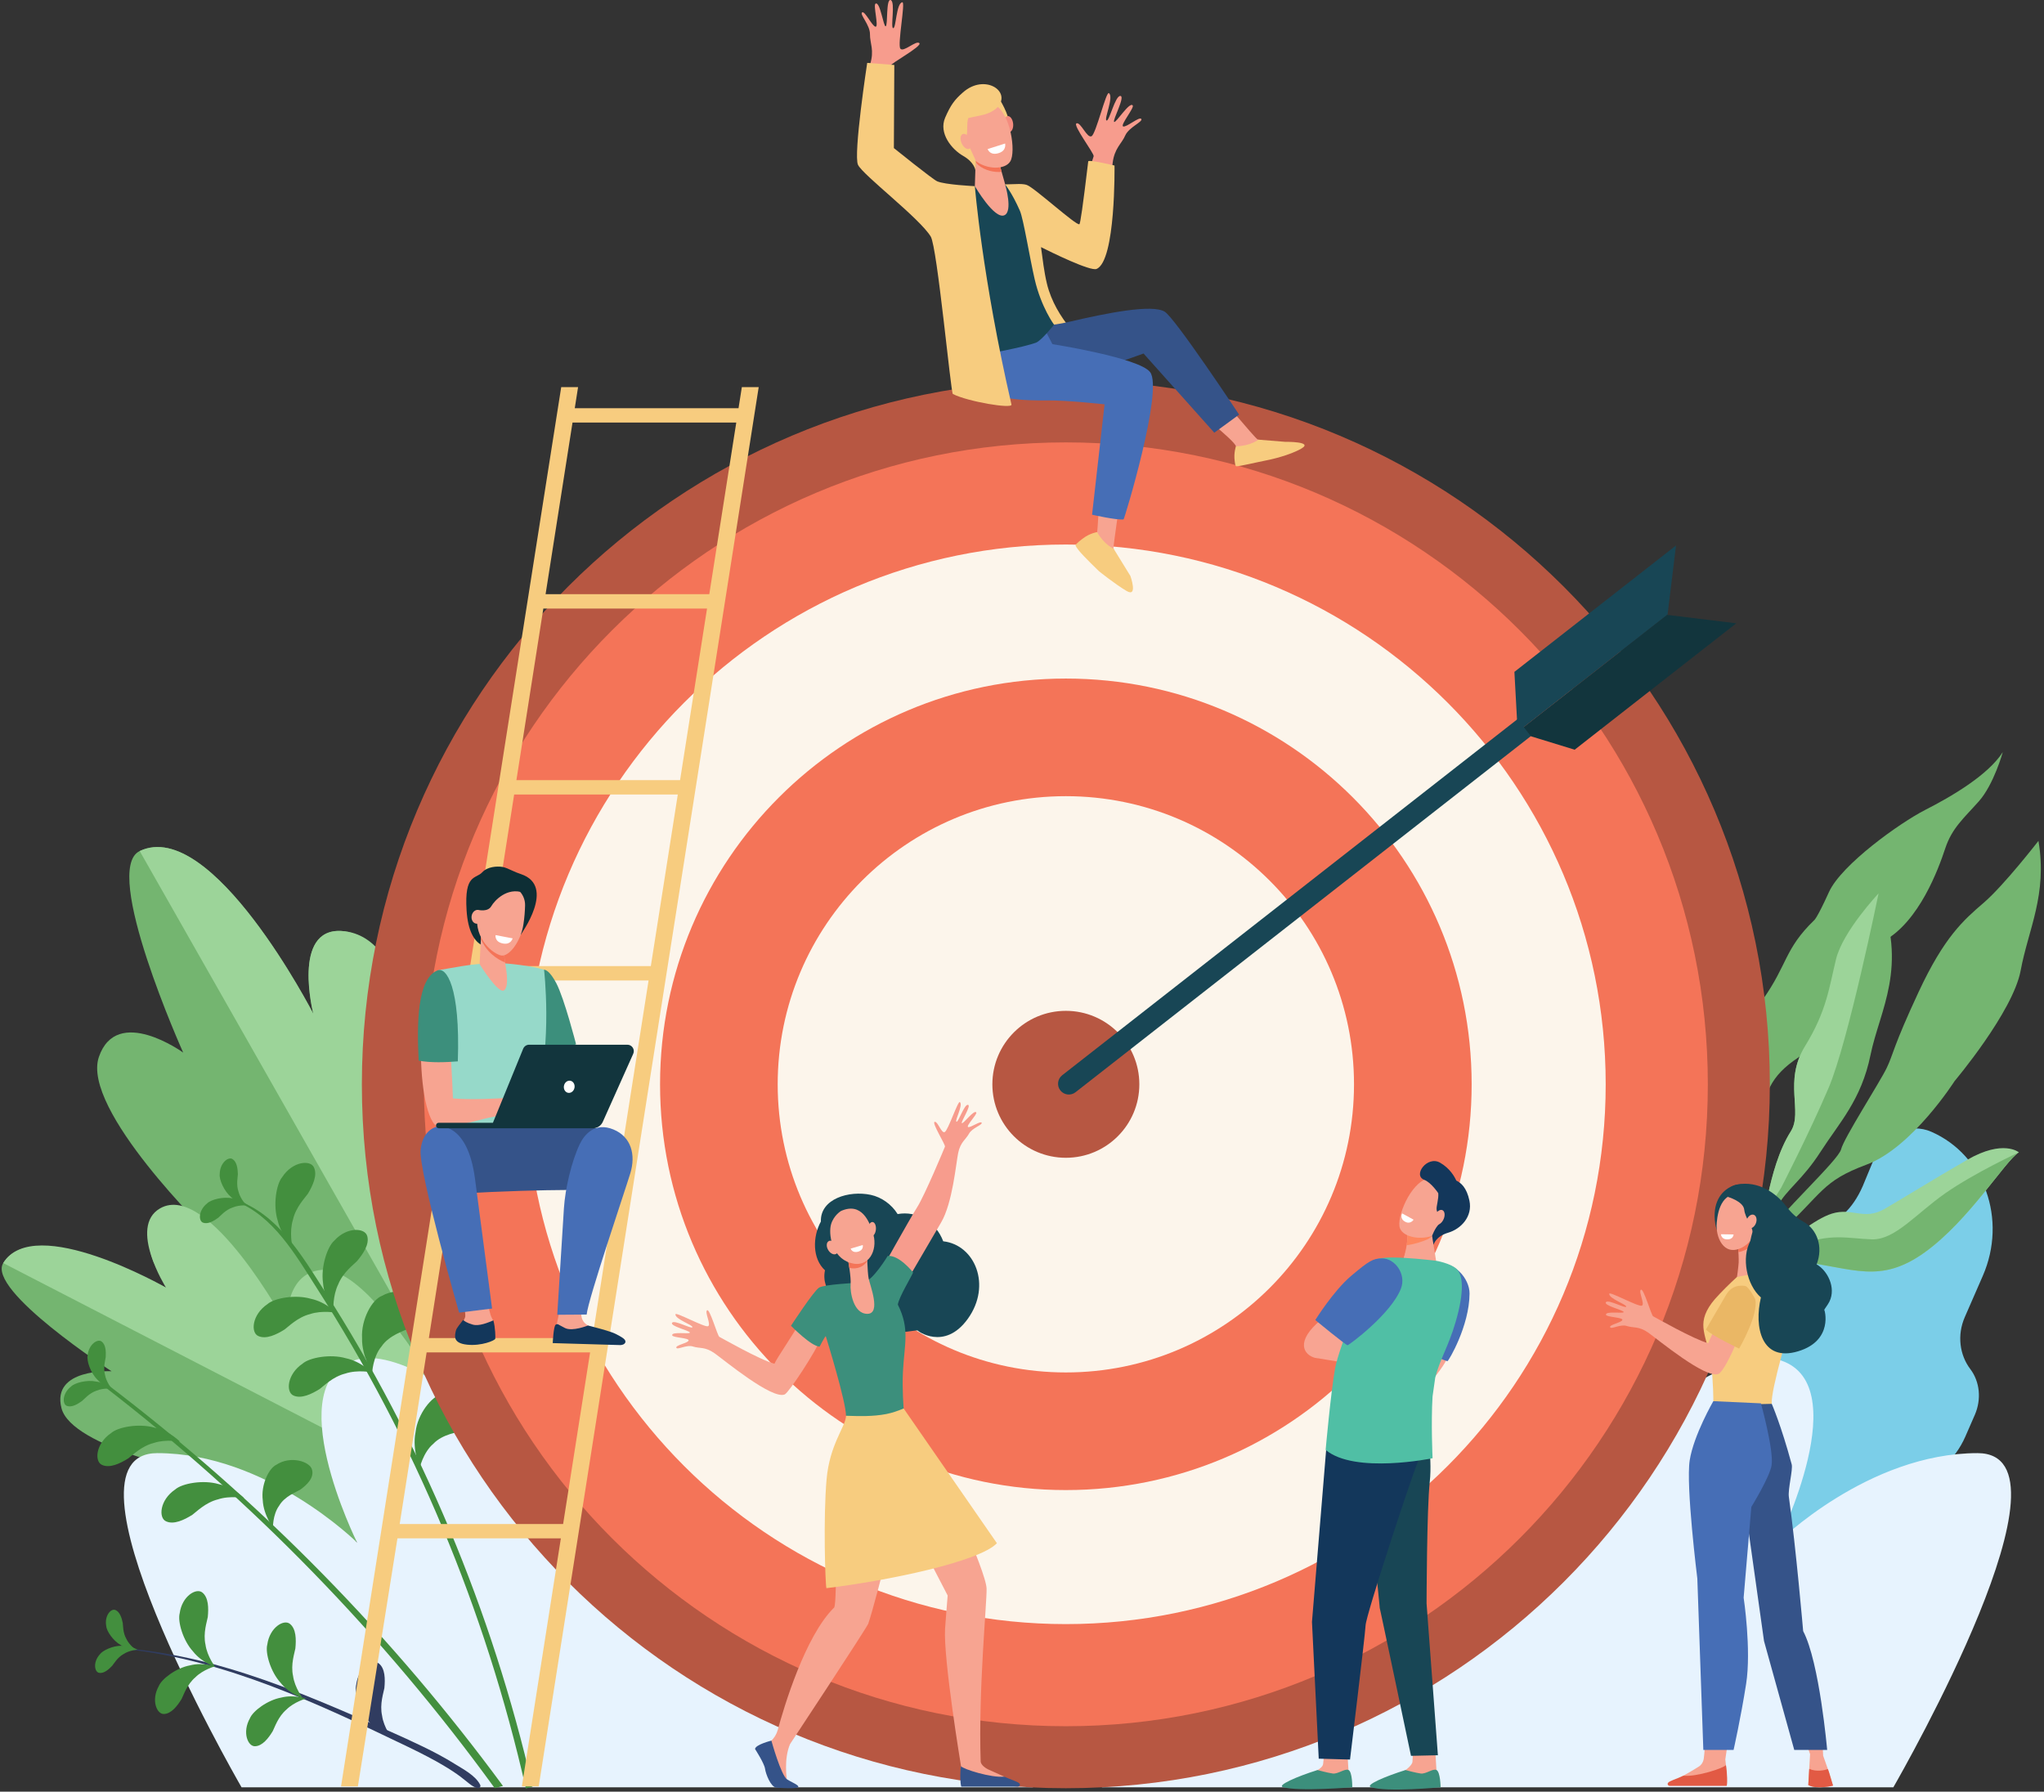<?xml version="1.0" encoding="UTF-8"?>
<svg width="535px" height="469px" viewBox="0 0 535 469" version="1.1" xmlns="http://www.w3.org/2000/svg" xmlns:xlink="http://www.w3.org/1999/xlink">
    <rect x="0" y="0" width="535" height="469" fill="#333333" stroke="none"/>
    <title>10139</title>
    <g id="mobile" stroke="none" stroke-width="1" fill="none" fill-rule="evenodd">
        <g id="10139">
            <path d="M136.556,399.652 C136.556,399.652 61.507,362.649 48.6,343.348 C35.693,324.047 54.666,322.953 54.666,322.953 C54.666,322.953 21.175,290.383 25.886,276.668 C30.599,262.956 47.948,275.533 47.948,275.533 C47.948,275.533 26.413,227.595 36.567,222.776 C55.48,213.8 82.012,265.379 82.012,265.379 C82.012,265.379 76.31,242.973 89.333,243.7 C108.974,244.798 108.163,295.482 108.163,295.482 C108.163,295.482 110.381,276.049 122.219,282.363 C143.459,293.688 136.556,399.652 136.556,399.652" id="Fill-5" fill="#74B570"></path>
            <path d="M126.493,274.522 C117.249,269.393 108.042,284.385 108.042,284.385 C108.042,284.385 108.974,244.798 89.333,243.7 C76.31,242.973 82.012,265.379 82.012,265.379 C82.012,265.379 55.48,213.8 36.567,222.776 L136.643,398.831 C137.35,386.536 144.805,284.683 126.493,274.522" id="Fill-6" fill="#9CD499"></path>
            <path d="M134.617,400.111 C134.617,400.111 73.236,407.736 57.343,400.94 C41.451,394.147 52.84,385.756 52.84,385.756 C52.84,385.756 18.715,379.047 16.082,368.58 C13.449,358.113 29.191,358.948 29.191,358.948 C29.191,358.948 -3.531,337.759 0.845,330.626 C8.994,317.343 46.501,338.733 46.501,338.733 C46.501,338.733 33.84,327.073 42.259,322.237 C54.956,314.941 75.045,346.882 75.045,346.882 C75.045,346.882 73.797,339.01 83.746,338.138 C101.597,336.571 134.617,400.111 134.617,400.111" id="Fill-7" fill="#74B570"></path>
            <path d="M84.149,332.417 C74.2,333.289 75.045,346.882 75.045,346.882 C75.045,346.882 54.593,309.018 41.896,316.313 C33.477,321.152 43.437,337.042 43.437,337.042 C43.437,337.042 8.994,317.343 0.845,330.626 L134.803,399.771 C130.249,391.817 100.823,330.953 84.149,332.417" id="Fill-8" fill="#9CD499"></path>
            <path d="M487.565,310.469 L490.863,302.501 C493.421,296.641 499.966,293.844 505.484,296.251 C519.385,302.32 525.428,319.211 518.982,333.976 L514.27,344.775 C512.205,349.503 512.924,354.708 515.709,358.377 C518.237,361.709 518.651,366.342 516.896,370.358 L514.41,376.05 C511.721,382.213 506.487,386.775 500.279,388.658 C496.65,389.759 493.442,392.483 491.748,396.368 L488.229,404.428 C484.339,413.338 474.388,417.592 465.999,413.931 L461.213,411.842 C452.827,408.181 449.179,397.99 453.069,389.08 C459.359,378.426 458.859,370.474 456.628,365.08 C453.351,357.152 453.391,348.028 456.936,339.905 L457.431,338.767 C461.174,330.194 468.399,323.796 477.004,321.054 C480.804,319.845 484.763,316.89 487.565,310.469" id="Fill-9" fill="#7BCEE8"></path>
            <path d="M270.385,467.86 C261.478,456.31 212.621,394.424 180.765,384.112 C145.602,372.729 178.743,417.939 178.743,417.939 C178.743,417.939 116.364,349.73 93.473,355.88 C72.49,361.516 93.473,403.795 93.473,403.795 C93.473,403.795 69.84,380.383 41.18,380.383 C13.287,380.383 60.667,463.416 63.223,467.86 L270.385,467.86" id="Fill-10" fill="#E7F3FE"></path>
            <path d="M533.55,220.11 C533.55,220.11 524.558,231.72 519.262,236.276 C513.968,240.831 508.921,245.193 502.17,259.687 C495.42,274.182 495.615,275.841 493.821,279.573 C492.027,283.306 482.608,297.924 481.897,300.839 C481.183,303.758 465.804,317.728 461.045,324.834 C456.285,331.94 448.476,341.857 447.451,347.591 L448.842,347.562 C448.842,347.562 452.982,334.598 465.185,323.362 C477.385,312.126 476.672,309.299 488.598,304.843 C500.522,300.386 511.6,282.989 511.6,282.989 C511.6,282.989 526.895,264.85 528.894,254.038 C530.893,243.223 535.926,234.223 533.55,220.11" id="Fill-11" fill="#74B570"></path>
            <path d="M524.216,196.867 C524.216,196.867 521.885,205.324 517.95,209.756 C514.018,214.188 510.928,216.717 509.15,222.088 C507.375,227.46 502.355,241.205 493.07,246.328 C483.783,251.449 477.989,271.917 470.687,276.818 C463.386,281.72 461.577,286.042 460.157,297.031 C458.74,308.019 458.948,323.752 445.95,341.204 L445.157,335.928 C445.157,335.928 454.939,321.357 455.648,311.659 C456.354,301.961 454.531,286.635 457.979,280.29 C461.427,273.945 454.779,271.003 461.35,261.721 C467.924,252.439 467.032,248.475 474.796,240.934 C474.796,240.934 475.478,240.655 478.721,233.502 C481.966,226.348 497.25,215.408 503.909,212.01 C510.57,208.613 520.347,202.96 524.216,196.867" id="Fill-12" fill="#74B570"></path>
            <path d="M491.701,233.867 C491.701,233.867 482.377,243.734 480.572,251.061 C478.768,258.389 478.173,264.552 472.46,273.834 C466.745,283.113 471.962,291.033 468.738,296.14 C465.517,301.25 463.837,307.793 462.736,312.797 C461.635,317.799 450.096,332.52 446.98,340.608 C443.867,348.697 445.357,349.071 445.357,349.071 C445.357,349.071 449.2,338.33 451.818,335.093 C454.439,331.856 462.752,320.525 465.14,315.947 C467.532,311.372 471.67,309.041 476.529,301.479 C481.389,293.92 487.186,287.946 489.586,276.173 C491.988,264.399 499.568,253.147 491.701,233.867" id="Fill-13" fill="#74B570"></path>
            <path d="M451.568,342.442 C451.568,342.442 458.05,328.672 471.501,330.276 C484.953,331.877 492.054,336.263 503.78,327.829 C515.508,319.395 524.795,303.847 528.43,301.643 C528.43,301.643 524.332,298.163 514.908,303.6 C505.486,309.036 498.775,313.261 493.315,316.432 C487.853,319.603 484.855,316.008 479.477,317.686 C474.973,319.092 468.28,324.626 465.204,327.626 C464.205,328.601 463.091,329.449 461.877,330.136 C460.773,330.766 459.451,331.54 458.582,332.135 C456.841,333.326 450.543,342.257 450.543,342.257 L451.568,342.442" id="Fill-14" fill="#9CD499"></path>
            <path d="M447.541,338.809 C447.541,338.809 456.285,322.161 455.205,312.768 C454.126,303.376 445.926,294.702 447.583,289.345 C449.24,283.988 458.885,270.71 456.362,258.568 C456.362,258.568 452.161,267.9 449.753,269.633 C447.346,271.366 432.254,277.103 431.874,289.227 C431.493,301.348 443.55,307.008 445.884,311.146 C448.215,315.281 452.435,316.258 451.934,318.534 C451.434,320.807 450.338,329.243 447.046,337.055 L447.541,338.809" id="Fill-15" fill="#3C8F7C"></path>
            <path d="M455.353,328.124 L466.197,310.93 C466.197,310.93 473.508,296.773 478.637,284.741 C483.767,272.709 491.701,233.867 491.701,233.867 C491.701,233.867 482.377,243.734 480.572,251.061 C478.768,258.389 478.173,264.552 472.46,273.834 C466.745,283.113 471.962,291.033 468.738,296.14 C465.517,301.25 463.837,307.793 462.736,312.797 C461.635,317.799 450.096,332.52 446.98,340.608 C445.273,345.039 444.952,347.151 445.007,348.16 C445.665,340.606 455.353,328.124 455.353,328.124" id="Fill-16" fill="#9CD499"></path>
            <path d="M489.928,324.421 C483.867,324.228 478.779,322.63 470.714,326.148 C462.646,329.667 457.331,334.195 457.331,334.195 C457.331,334.195 452.956,338.999 450.999,341.615 C450.712,342.018 450.543,342.257 450.543,342.257 L451.568,342.442 C451.568,342.442 458.05,328.672 471.501,330.276 C484.953,331.877 492.054,336.263 503.78,327.829 C515.508,319.395 524.795,303.847 528.43,301.643 C528.43,301.643 516.791,307.016 509.124,312.386 C501.457,317.754 495.991,324.61 489.928,324.421" id="Fill-17" fill="#74B570"></path>
            <path d="M449.753,269.633 C447.346,271.366 432.254,277.103 431.874,289.227 C431.493,301.348 443.55,307.008 445.884,311.146 C448.215,315.281 452.435,316.258 451.934,318.534 C451.434,320.807 450.338,329.243 447.046,337.055 L447.262,337.822 C448.684,334.803 450.759,330.189 451.924,326.591 C453.815,320.744 453.422,318.052 452.63,312.773 C451.837,307.498 442.215,294.889 440.432,289.021 C438.651,283.153 449.4,276.539 452.311,272.815 C455.221,269.09 456.362,258.568 456.362,258.568 C456.362,258.568 452.161,267.9 449.753,269.633" id="Fill-18" fill="#327F6B"></path>
            <path d="M288.404,467.86 C297.312,456.31 346.168,394.424 378.025,384.112 C413.187,372.729 380.045,417.939 380.045,417.939 C380.045,417.939 442.426,349.73 465.314,355.88 C486.299,361.516 465.314,403.795 465.314,403.795 C465.314,403.795 488.948,380.383 517.61,380.383 C545.503,380.383 498.122,463.416 495.567,467.86 L288.404,467.86" id="Fill-19" fill="#E7F3FE"></path>
            <path d="M131.652,467.507 C103.172,428.778 68.547,392.981 27.377,361.853 C26.966,361.543 26.411,362.259 26.825,362.575 C65.872,392.591 100.417,428.035 129.486,468.086 L131.652,467.507" id="Fill-20" fill="#438F3E"></path>
            <path d="M50.352,396.523 C51.304,395.849 53.77,393.286 57.061,392.486 C60.177,391.432 64.118,392.138 63.982,392.225 C64.064,392.412 61.387,389.367 57.206,388.485 C53.19,387.31 47.67,388.295 45.866,389.888 C41.773,392.659 41.445,397.366 43.474,398.238 C45.49,399.168 48.183,397.885 50.352,396.523" id="Fill-21" fill="#438F3E"></path>
            <path d="M33.584,381.75 C34.536,381.076 37.002,378.515 40.293,377.712 C43.409,376.658 47.35,377.364 47.214,377.451 C47.296,377.638 44.619,374.596 40.438,373.711 C36.422,372.539 30.902,373.524 29.099,375.118 C25.005,377.886 24.677,382.593 26.706,383.467 C28.722,384.394 31.416,383.114 33.584,381.75" id="Fill-22" fill="#438F3E"></path>
            <path d="M78.574,389.962 C77.682,390.518 74.509,391.635 73.051,394.171 C71.36,396.455 71.384,400.155 71.501,400.074 C71.685,400.219 68.945,396.679 68.774,392.696 C68.267,388.743 70.329,384.347 72.353,383.417 C76.048,380.973 81.107,382.569 81.661,384.679 C82.277,386.799 80.42,388.624 78.574,389.962" id="Fill-23" fill="#438F3E"></path>
            <path d="M82.915,337.169 C108.401,376.975 127.002,421.192 137.637,468.168 L139.384,467.699 C128.793,421.706 110.317,377.567 84.873,337.806 C78.96,328.566 72.575,317.601 61.502,313.998 C61.289,313.927 61.208,314.254 61.412,314.33 C71.524,318.141 77.382,328.529 82.915,337.169" id="Fill-24" fill="#438F3E"></path>
            <path d="M80.586,312.484 C79.929,313.45 77.418,315.966 76.68,319.271 C75.689,322.408 76.471,326.335 76.556,326.198 C76.745,326.275 73.65,323.659 72.683,319.495 C71.431,315.505 72.307,309.966 73.864,308.13 C76.553,303.984 81.252,303.563 82.165,305.575 C83.133,307.572 81.905,310.29 80.586,312.484" id="Fill-25" fill="#438F3E"></path>
            <path d="M74.488,348.015 C75.44,347.341 77.906,344.778 81.197,343.975 C84.314,342.924 88.255,343.63 88.119,343.714 C88.201,343.903 85.523,340.859 81.342,339.974 C77.326,338.802 71.806,339.787 70.003,341.38 C65.909,344.151 65.582,348.858 67.61,349.73 C69.627,350.659 72.32,349.377 74.488,348.015" id="Fill-26" fill="#438F3E"></path>
            <path d="M83.69,363.586 C84.641,362.912 87.108,360.349 90.399,359.549 C93.515,358.495 97.456,359.201 97.32,359.288 C97.402,359.475 94.724,356.433 90.543,355.548 C86.527,354.373 81.008,355.358 79.204,356.952 C75.11,359.723 74.783,364.429 76.812,365.301 C78.828,366.231 81.521,364.948 83.69,363.586" id="Fill-27" fill="#438F3E"></path>
            <path d="M93.46,330.104 C92.66,330.955 89.783,333.044 88.533,336.191 C87.06,339.133 87.214,343.134 87.319,343.011 C87.493,343.119 84.849,340.045 84.55,335.783 C83.944,331.643 85.682,326.312 87.509,324.747 C90.819,321.076 95.525,321.399 96.109,323.53 C96.75,325.656 95.109,328.145 93.46,330.104" id="Fill-28" fill="#438F3E"></path>
            <path d="M106.991,347.765 C105.852,348.368 101.874,349.464 99.873,352.44 C97.608,355.09 97.32,359.62 97.471,359.528 C97.684,359.723 94.635,355.158 94.767,350.272 C94.485,345.392 97.384,340.19 99.939,339.226 C104.67,336.55 110.722,338.936 111.219,341.565 C111.791,344.212 109.363,346.287 106.991,347.765" id="Fill-29" fill="#438F3E"></path>
            <path d="M121.231,374.512 C120.007,374.915 115.901,375.326 113.429,377.925 C110.751,380.156 109.705,384.573 109.869,384.507 C110.046,384.734 107.809,379.722 108.76,374.928 C109.304,370.068 113.036,365.43 115.717,364.909 C120.83,363.068 126.394,366.439 126.442,369.112 C126.561,371.817 123.819,373.453 121.231,374.512" id="Fill-30" fill="#438F3E"></path>
            <path d="M57.153,318.747 C57.686,318.307 59.033,316.682 60.945,316.066 C62.742,315.305 65.104,315.55 65.028,315.608 C65.085,315.716 63.367,314.032 60.855,313.69 C58.428,313.174 55.206,313.998 54.209,315.018 C51.909,316.838 51.921,319.635 53.159,320.061 C54.392,320.525 55.93,319.648 57.153,318.747" id="Fill-31" fill="#438F3E"></path>
            <path d="M62.262,307.382 C62.239,308.072 61.776,310.129 62.453,312.023 C62.949,313.909 64.585,315.631 64.583,315.534 C64.703,315.515 62.322,315.181 60.518,313.4 C58.626,311.794 57.312,308.738 57.512,307.327 C57.548,304.392 59.771,302.694 60.866,303.415 C61.984,304.111 62.229,305.862 62.262,307.382" id="Fill-32" fill="#438F3E"></path>
            <path d="M21.508,366.702 C22.042,366.263 23.389,364.64 25.301,364.021 C27.098,363.263 29.46,363.507 29.383,363.563 C29.44,363.671 27.723,361.988 25.211,361.648 C22.784,361.129 19.562,361.953 18.565,362.975 C16.264,364.793 16.276,367.593 17.515,368.019 C18.748,368.48 20.285,367.603 21.508,366.702" id="Fill-33" fill="#438F3E"></path>
            <path d="M27.672,355.24 C27.592,355.927 26.962,357.939 27.482,359.881 C27.822,361.801 29.311,363.652 29.318,363.555 C29.439,363.544 27.093,363.018 25.441,361.095 C23.687,359.341 22.628,356.188 22.943,354.795 C23.219,351.876 25.574,350.364 26.606,351.173 C27.663,351.958 27.764,353.723 27.672,355.24" id="Fill-34" fill="#438F3E"></path>
            <path d="M33.156,431.709 C59.18,434.562 83.418,446.048 106.751,457.25 C122.485,464.804 121.691,466.956 124.896,468.081 C125.416,468.265 125.935,467.699 125.682,467.201 C124.449,464.757 121.217,463.105 118.967,461.701 C116.349,460.066 113.614,458.62 110.838,457.274 C104.899,454.39 98.806,451.795 92.752,449.164 C80.436,443.815 67.921,438.781 54.91,435.373 C47.777,433.506 40.519,432.16 33.173,431.496 C33.036,431.486 33.02,431.694 33.156,431.709" id="Fill-35" fill="#303C60"></path>
            <path d="M54.383,423.302 C54.214,424.369 53.102,427.469 53.788,430.532 C54.194,433.553 56.399,436.535 56.416,436.385 C56.605,436.377 52.978,435.405 50.525,432.297 C47.901,429.444 46.451,424.458 47.032,422.304 C47.65,417.768 51.422,415.561 52.981,416.888 C54.58,418.179 54.623,420.942 54.383,423.302" id="Fill-36" fill="#438F3E"></path>
            <path d="M77.31,431.512 C77.141,432.579 76.028,435.679 76.714,438.742 C77.121,441.76 79.326,444.742 79.342,444.594 C79.532,444.586 75.905,443.612 73.452,440.507 C70.828,437.654 69.377,432.665 69.959,430.514 C70.576,425.975 74.349,423.771 75.907,425.096 C77.507,426.389 77.55,429.152 77.31,431.512" id="Fill-37" fill="#438F3E"></path>
            <path d="M100.605,441.895 C100.436,442.961 99.324,446.061 100.01,449.125 C100.417,452.146 102.622,455.127 102.638,454.977 C102.827,454.969 99.2,453.997 96.748,450.889 C94.123,448.037 92.673,443.051 93.254,440.896 C93.872,436.361 97.644,434.154 99.203,435.478 C100.802,436.772 100.845,439.535 100.605,441.895" id="Fill-38" fill="#303C60"></path>
            <path d="M47.539,444.723 C48.01,443.841 48.921,440.936 51.135,439.063 C53.12,437.064 56.409,436.097 56.338,436.216 C56.473,436.329 53.258,435.02 49.716,435.942 C46.19,436.579 42.338,439.445 41.565,441.355 C39.488,445.042 41.037,448.774 42.925,448.666 C44.825,448.608 46.399,446.596 47.539,444.723" id="Fill-39" fill="#438F3E"></path>
            <path d="M71.386,453.162 C71.857,452.283 72.768,449.378 74.983,447.502 C76.968,445.506 80.257,444.539 80.186,444.658 C80.321,444.768 77.105,443.462 73.563,444.381 C70.038,445.018 66.185,447.884 65.412,449.796 C63.335,453.484 64.884,457.216 66.772,457.108 C68.672,457.047 70.246,455.038 71.386,453.162" id="Fill-40" fill="#438F3E"></path>
            <path d="M29.377,436.034 C29.79,435.542 30.745,433.838 32.383,432.955 C33.894,431.962 36.087,431.788 36.027,431.854 C36.096,431.944 34.25,430.698 31.904,430.806 C29.606,430.743 26.809,432.033 26.071,433.129 C24.28,435.17 24.759,437.72 25.959,437.902 C27.16,438.115 28.414,437.059 29.377,436.034" id="Fill-41" fill="#438F3E"></path>
            <path d="M32.129,424.822 C32.224,425.457 32.147,427.408 33.08,429.018 C33.848,430.656 35.627,431.949 35.609,431.862 C35.715,431.823 33.49,431.92 31.549,430.598 C29.556,429.452 27.847,426.889 27.792,425.567 C27.334,422.891 29.075,420.971 30.193,421.442 C31.328,421.888 31.845,423.444 32.129,424.822" id="Fill-42" fill="#438F3E"></path>
            <path d="M463.241,283.838 C463.241,385.603 380.743,468.099 278.977,468.099 C177.213,468.099 94.716,385.603 94.716,283.838 C94.716,182.071 177.213,99.574 278.977,99.574 C380.743,99.574 463.241,182.071 463.241,283.838" id="Fill-43" fill="#B75742"></path>
            <path d="M447.011,283.838 C447.011,376.637 371.78,451.869 278.977,451.869 C186.177,451.869 110.946,376.637 110.946,283.838 C110.946,191.035 186.177,115.804 278.977,115.804 C371.78,115.804 447.011,191.035 447.011,283.838" id="Fill-44" fill="#F47458"></path>
            <path d="M420.277,283.838 C420.277,361.874 357.017,425.138 278.977,425.138 C200.941,425.138 137.678,361.874 137.678,283.838 C137.678,205.799 200.941,142.537 278.977,142.537 C357.017,142.537 420.277,205.799 420.277,283.838" id="Fill-45" fill="#FCF5EB"></path>
            <path d="M385.191,283.838 C385.191,342.497 337.639,390.052 278.977,390.052 C220.318,390.052 172.765,342.497 172.765,283.838 C172.765,225.177 220.318,177.623 278.977,177.623 C337.639,177.623 385.191,225.177 385.191,283.838" id="Fill-46" fill="#F47458"></path>
            <path d="M354.401,283.838 C354.401,325.493 320.635,359.262 278.977,359.262 C237.323,359.262 203.555,325.493 203.555,283.838 C203.555,242.183 237.323,208.413 278.977,208.413 C320.635,208.413 354.401,242.183 354.401,283.838" id="Fill-47" fill="#FCF5EB"></path>
            <path d="M298.212,283.838 C298.212,294.46 289.6,303.07 278.977,303.07 C268.357,303.07 259.745,294.46 259.745,283.838 C259.745,273.215 268.357,264.605 278.977,264.605 C289.6,264.605 298.212,273.215 298.212,283.838" id="Fill-48" fill="#B75742"></path>
            <polyline id="Fill-49" fill="#184655" points="397.065 188.369 396.383 175.874 438.683 142.788 436.473 160.881 395.018 193.305 397.065 188.369"></polyline>
            <polyline id="Fill-50" fill="#12353D" points="400.194 192.577 412.157 196.25 454.457 163.164 436.365 160.952 394.908 193.377 400.194 192.577"></polyline>
            <path d="M277.536,285.431 L277.536,285.431 C278.498,286.661 280.273,286.88 281.503,285.916 L400.681,192.701 L397.197,188.247 L278.021,281.464 C276.791,282.426 276.572,284.201 277.536,285.431" id="Fill-51" fill="#184655"></path>
            <path d="M455.356,320.04 C455.356,321.236 455.803,322.203 456.354,322.203 C456.904,322.203 457.352,321.236 457.352,320.04 C457.352,318.847 456.904,317.878 456.354,317.878 C455.803,317.878 455.356,318.847 455.356,320.04" id="Fill-52" fill="#F7A491"></path>
            <path d="M445.96,460.277 C446.221,458.414 446.303,455.554 446.274,452.254 L452.795,452.254 C452.119,456.929 451.586,460.566 451.586,460.566 L451.75,462.044 L451.752,466.406 L437.487,466.406 C437.487,466.406 440.514,465.049 444.749,462.368 C445.062,462.17 445.784,461.538 445.96,460.277" id="Fill-53" fill="#F7A491"></path>
            <path d="M473.774,459.181 L471.878,453.747 L476.843,453.747 C477.101,457.234 477.196,459.589 477.196,459.589 L478.457,463.161 L479.74,467.406 C479.74,467.406 475.518,468.494 473.303,467.272 L473.548,463.045 L473.774,459.181" id="Fill-54" fill="#F7A491"></path>
            <path d="M448.023,341.096 C449.743,338.741 456.846,331.924 457.637,331.938 C459.936,331.977 467.487,331.98 468.962,332.73 L468.891,345.708 C468.651,346.798 463.439,363.766 463.742,367.482 L463.705,367.516 C459.335,371.736 452.445,371.404 448.45,366.781 C448.45,366.781 448.468,361.635 447.852,356.939 C446.888,349.585 443.745,346.94 448.023,341.096" id="Fill-55" fill="#F7CC7F"></path>
            <path d="M459.952,324.631 C459.952,324.631 459.752,329.42 460.181,331.234 C460.613,333.052 461.184,333.189 457.494,333.739 C456.043,333.958 454.644,334.282 454.644,334.282 C454.644,334.282 455.024,331.614 455.082,330.489 C455.174,328.637 454.655,322.914 454.655,322.914 L459.952,324.631" id="Fill-56" fill="#F7A491"></path>
            <path d="M457.139,327.015 C456.38,327.426 455.669,327.668 455.016,327.768 C454.889,325.508 454.655,322.914 454.655,322.914 L459.707,324.552 C459.119,325.532 458.287,326.393 457.139,327.015" id="Fill-57" fill="#F47458"></path>
            <path d="M473.55,463.029 C475.497,463.896 477.596,463.374 478.439,463.095 L478.721,463.851 L479.793,467.433 C479.793,467.433 475.518,468.494 473.303,467.272 L473.55,463.029" id="Fill-58" fill="#E25A44"></path>
            <path d="M451.9,467.491 L437.068,467.491 C436.521,467.441 436.386,466.99 436.576,466.716 C436.968,466.147 438.699,465.729 440.643,464.823 C444.054,465.181 451.212,462.826 451.752,462.036 C452.063,463.619 452.205,467.422 451.9,467.491" id="Fill-59" fill="#E25A44"></path>
            <path d="M453.025,367.73 L461.716,429.565 L469.631,458.075 L478.244,458.075 C478.244,458.075 476.245,435.104 471.962,426.968 C471.962,426.968 470.09,405.162 468.219,391.827 C467.94,389.833 469.323,384.66 468.962,383.322 C466.186,373.045 463.742,367.482 463.742,367.482 L453.025,367.73" id="Fill-60" fill="#355389"></path>
            <path d="M458.398,394.466 L456.385,418.219 C456.385,418.219 458.442,431.794 457.031,440.802 C455.619,449.809 453.749,458.075 453.749,458.075 L445.834,458.075 L444.262,413.219 C444.262,413.219 441.217,388.845 442.27,382.234 C443.324,375.626 448.45,366.781 448.45,366.781 L460.903,367.35 C460.903,367.35 464.279,379.45 463.708,383.512 C463.284,386.528 458.398,394.466 458.398,394.466" id="Fill-61" fill="#466EB6"></path>
            <path d="M470.64,353.725 C480.051,350.902 477.533,342.605 477.48,342.921 C477.507,342.663 478.394,341.62 478.831,340.727 C480.659,337.005 478.249,332.528 475.486,330.976 C477.32,326.246 475.5,321.71 472.052,319.819 C470.311,318.863 468.846,317.507 467.669,315.937 C465.059,312.452 460.31,308.946 454.6,310.09 C448.95,311.536 456.514,314.809 455.766,320.243 C455.387,322.998 456.478,322.603 458.179,324.818 C455.73,329.125 457.144,336.352 460.903,339.631 C459.061,347.391 461.037,356.609 470.64,353.725" id="Fill-62" fill="#184655"></path>
            <path d="M463.647,315.8 C464.761,320.385 458.743,323.715 453.978,323.836 C450.881,323.915 449.458,323.596 448.958,320.333 C448.147,315.041 450.325,311.815 453.38,310.479 C457.323,308.754 462.73,312.018 463.647,315.8" id="Fill-63" fill="#184655"></path>
            <path d="M456.651,312.716 C456.651,312.716 458.745,313.419 459.862,315.534 C460.979,317.649 460.423,324.423 455.777,326.657 C451.131,328.89 448.997,323.817 449.335,320.075 C449.672,316.332 451.018,311.435 456.651,312.716" id="Fill-64" fill="#F7A491"></path>
            <path d="M453.749,323.14 L450.451,323.09 C450.451,323.09 450.509,324.365 451.958,324.431 C453.725,324.51 453.749,323.14 453.749,323.14" id="Fill-65" fill="#FFFFFF"></path>
            <path d="M461.514,320.659 C462.201,317.162 461.93,314.507 459.443,313.227 C456.957,311.946 454.831,310.677 452.606,312.979 L452.103,313.261 C452.103,313.261 456.304,314.422 456.538,316.653 C456.773,318.881 459.004,321.534 458.661,322.63 C458.316,323.725 457.921,325.909 457.921,325.909 L458.84,325.153 C458.84,325.153 460.826,324.16 461.514,320.659" id="Fill-66" fill="#184655"></path>
            <path d="M457.183,319.321 C456.838,320.288 457.099,321.257 457.771,321.489 C458.44,321.718 459.264,321.123 459.612,320.156 C459.96,319.19 459.696,318.218 459.027,317.989 C458.356,317.757 457.531,318.355 457.183,319.321" id="Fill-67" fill="#F7A491"></path>
            <path d="M104.617,398.936 L111.665,354.012 L154.454,354.012 L147.393,398.936 L104.617,398.936 Z M192.713,110.616 L185.651,155.54 L142.802,155.54 L149.85,110.616 L192.713,110.616 Z M162.106,305.333 L155.044,350.256 L112.254,350.256 L119.302,305.333 L162.106,305.333 Z M169.758,256.653 L162.696,301.577 L119.891,301.577 L126.939,256.653 L169.758,256.653 Z M135.165,204.219 L142.213,159.295 L185.061,159.295 L178,204.219 L135.165,204.219 Z M177.409,207.974 L170.348,252.897 L127.528,252.897 L134.576,207.974 L177.409,207.974 Z M104.028,402.692 L146.802,402.692 L136.594,467.636 L141.006,467.636 L198.583,101.342 L194.17,101.342 L193.303,106.861 L150.439,106.861 L151.305,101.342 L146.893,101.342 L89.26,467.636 L93.673,467.636 L104.028,402.692 L104.028,402.692 Z" id="Fill-68" fill="#F7CC7F"></path>
            <path d="M286.257,40.899 C286.212,41.063 285.854,42.19 285.309,43.869 L291.03,45.023 C291.09,44.087 291.148,43.305 291.217,42.738 C291.686,38.769 293.55,37.692 294.509,35.488 C295.471,33.285 299.192,31.887 298.731,31.14 C298.273,30.393 294.807,33.419 293.975,33.095 C293.14,32.771 296.94,28.218 296.482,27.611 C295.642,26.493 292.031,32.386 291.607,31.899 C291.183,31.412 294.615,25.193 293.24,25.114 C291.867,25.036 290.345,31.845 289.623,31.545 C288.902,31.246 291.62,25.271 290.237,24.379 C289.5,23.903 286.876,35.012 285.709,35.653 C284.54,36.294 282.891,31.914 281.777,32.286 C280.66,32.658 286.452,40.212 286.257,40.899" id="Fill-69" fill="#F79C8D"></path>
            <path d="M232.994,17.283 C232.968,17.452 232.827,18.625 232.632,20.379 L226.944,19.071 C227.276,18.194 227.546,17.457 227.719,16.913 C228.926,13.104 227.672,11.353 227.707,8.95 C227.742,6.547 224.928,3.739 225.655,3.247 C226.381,2.756 228.291,6.943 229.183,6.991 C230.076,7.04 228.493,1.324 229.16,0.96 C230.387,0.289 231.246,7.146 231.833,6.878 C232.42,6.609 231.86,-0.472 233.143,0.023 C234.427,0.519 233.006,7.35 233.787,7.374 C234.568,7.399 234.555,0.834 236.182,0.592 C237.051,0.463 234.857,11.665 235.658,12.731 C236.459,13.796 239.766,10.486 240.628,11.285 C241.492,12.084 233.1,16.576 232.994,17.283" id="Fill-70" fill="#F79C8D"></path>
            <path d="M291.715,43.329 C291.715,43.329 284.901,41.698 284.835,42.245 C283.402,54.235 282.759,58.572 282.517,58.696 C281.69,59.121 270.741,49.109 268.789,48.43 C267.854,48.106 266.84,48.16 265.866,48.188 C263.543,48.257 263.084,48.266 263.084,48.266 C263.018,48.27 263,48.271 263,48.271 L263.011,50.456 C265.629,52.81 271.618,88.469 272.124,88.445 C272.687,88.419 284.527,91.398 284.319,90.401 C284.284,90.238 276.291,83.698 274.023,74.258 C273.262,71.09 272.888,67.677 272.474,64.691 C275.105,66.01 285.38,71.066 287.008,70.399 C292.073,68.32 291.715,43.329 291.715,43.329" id="Fill-71" fill="#F7CC7F"></path>
            <path d="M312.104,106.643 C312.104,106.643 323.121,115.271 323.487,116.801 C324.017,119.005 334.104,116.108 331.671,115.659 C331.112,115.556 329.321,115.102 329.174,115.023 C328.386,114.602 318.583,102.791 318.583,102.791 L312.104,106.643" id="Fill-72" fill="#F7A491"></path>
            <path d="M336.401,115.659 L329.369,115.087 C329.369,115.087 327.359,116.75 323.495,116.828 C323.495,116.828 322.876,118.593 323.171,120.656 C323.221,121.012 323.282,122.088 323.64,122.063 C324.939,121.975 328.402,121.114 332.345,120.325 C332.345,120.325 337.647,119.202 340.708,117.37 C343.771,115.539 336.401,115.659 336.401,115.659" id="Fill-73" fill="#F7CC7F"></path>
            <path d="M262.75,84.999 C262.75,84.999 270.815,86.354 279.736,84.267 C290.061,81.852 301.473,79.619 304.818,81.564 C307.51,83.129 324.322,108.531 324.322,108.531 L317.83,113.268 L299.319,92.541 C299.319,92.541 275.703,101.255 270.399,100.289 C258.32,98.09 258.148,88.443 262.75,84.999" id="Fill-74" fill="#355389"></path>
            <path d="M287.969,123.685 C287.969,123.685 287.479,137.008 287.174,139.264 C286.871,141.51 292.829,148.276 292.068,145.923 C291.891,145.381 291.441,143.59 291.441,143.422 C291.438,142.529 293.651,127.331 293.651,127.331 L287.969,123.685" id="Fill-75" fill="#F7A491"></path>
            <path d="M295.876,150.776 L291.478,143.624 C291.478,143.624 289.06,142.646 287.153,139.283 C287.153,139.283 285.309,139.578 283.631,140.817 C283.342,141.03 281.374,142.471 281.511,142.804 C282.014,144.027 284.698,146.648 287.632,149.51 C287.632,149.51 291.788,152.864 294.857,154.688 C297.923,156.511 295.876,150.776 295.876,150.776" id="Fill-76" fill="#F7CC7F"></path>
            <path d="M301.044,97.419 C298.223,93.657 275.458,90.085 275.458,90.085 L269.111,77.885 L255.075,86.54 C255.075,86.54 256.478,97.71 257.532,100.694 C258.933,104.671 268.368,104.873 274.128,104.814 C279.43,104.76 289.112,105.841 289.112,105.841 L285.838,134.733 C285.838,134.733 292.276,136.198 294.085,135.961 C294.288,135.934 304.552,102.098 301.044,97.419" id="Fill-77" fill="#466EB6"></path>
            <path d="M263.076,48.291 L255.159,48.733 C255.159,48.733 254.977,48.789 254.922,48.799 C254.277,48.918 254.861,71.997 255.438,80.616 C256.012,89.236 257.179,92.857 257.179,92.857 C257.179,92.857 267.92,90.95 271.218,89.67 C272.585,89.139 275.896,85 275.896,85 C275.896,85 272.514,80.453 270.809,73.067 C269.495,67.37 267.875,57.271 266.948,55.163 C264.817,50.322 263.076,48.291 263.076,48.291" id="Fill-78" fill="#184655"></path>
            <path d="M255.383,41.741 L255.159,48.733 C255.159,48.733 260.284,57.566 262.916,56.335 C265.126,55.302 263.166,48.583 263.166,48.583 C263.166,48.583 262.781,47.043 262.252,45.273 C261.881,44.036 261.572,42.696 261.596,41.713 C261.651,39.324 255.383,41.741 255.383,41.741" id="Fill-79" fill="#F7A491"></path>
            <path d="M261.596,41.713 C261.651,39.324 255.383,41.741 255.383,41.741 L255.362,42.424 C255.572,42.742 255.804,43.012 256.062,43.22 C257.745,44.588 260.184,45.204 262.165,44.977 C261.836,43.826 261.575,42.618 261.596,41.713" id="Fill-80" fill="#F47458"></path>
            <path d="M261.507,25.794 C261.507,25.794 264.119,29.732 264.314,33.045 C264.509,36.36 263.809,38.621 263.809,38.621 L255.425,28.601 L261.507,25.794" id="Fill-81" fill="#F7CC7F"></path>
            <path d="M265.183,32.368 C265.302,33.528 264.849,34.524 264.175,34.593 C263.5,34.662 262.858,33.777 262.742,32.617 C262.623,31.456 263.074,30.46 263.748,30.391 C264.422,30.322 265.065,31.207 265.183,32.368" id="Fill-82" fill="#F48C7F"></path>
            <path d="M252.712,30.206 C252.52,30.165 252.541,39.812 255.335,42.082 C258.133,44.353 262.997,44.552 264.42,42.265 C265.992,39.736 264.496,29.571 260.337,27.412 C256.178,25.253 252.712,30.206 252.712,30.206" id="Fill-83" fill="#F7A491"></path>
            <path d="M252.004,24.224 C249.87,26.096 248.835,27.463 247.392,30.79 C245.616,34.882 249.138,39.121 252.093,40.805 C255.048,42.49 255.293,44.526 255.293,44.526 L255.414,43.271 C255.475,42.811 255.457,42.439 255.378,42.116 C255.285,41.737 255.112,41.424 254.959,41.097 C254.706,40.56 253.897,38.718 253.584,38.231 C252.752,36.949 252.588,36.672 252.999,35.453 C253.315,34.515 252.949,32.447 253.436,30.901 L257.414,30.043 C257.414,30.043 259.903,29.445 261.159,27.995 C264.767,23.832 257.635,19.19 252.004,24.224" id="Fill-84" fill="#F7CC7F"></path>
            <path d="M253.945,36.509 C254.435,37.568 254.332,38.656 253.718,38.941 C253.102,39.226 252.206,38.599 251.716,37.54 C251.227,36.482 251.329,35.393 251.943,35.108 C252.559,34.823 253.455,35.45 253.945,36.509" id="Fill-85" fill="#F7A491"></path>
            <path d="M255.159,48.733 C255.159,48.733 247.307,48.367 245.282,47.451 C244.054,46.896 233.965,38.766 233.965,38.766 L234.078,17.001 L226.983,16.461 C226.983,16.461 223.304,40.519 224.578,43.153 C225.894,45.872 240.662,57.067 243.615,61.926 C245.316,64.724 248.864,102.788 249.401,103.131 C253.223,105.119 265.023,107.105 264.744,105.899 C257.063,72.562 255.159,48.733 255.159,48.733" id="Fill-86" fill="#F7CC7F"></path>
            <path d="M258.509,39.021 L263.079,37.57 C263.079,37.57 263.524,39.339 261.533,40.036 C259.104,40.884 258.509,39.021 258.509,39.021" id="Fill-87" fill="#FFFFFF"></path>
            <path d="M378.815,355.298 C378.644,355.882 378.546,356.075 378.333,356.467 C376.942,358.998 373.713,362.612 373.713,362.612 L371.219,356.989 C371.219,356.989 371.624,355.221 372.33,352.698 C374.74,353.327 377.037,353.691 378.815,355.298" id="Fill-93" fill="#F8A492"></path>
            <path d="M364.502,350.42 C364.502,350.42 378.425,356.414 378.875,356.301 C379.165,356.227 384.586,347.154 384.644,338.62 C384.67,334.68 380.579,329.939 376.012,330.876 C373.713,331.348 373.75,331.988 370.347,336.929 C366.946,341.873 364.502,350.42 364.502,350.42" id="Fill-94" fill="#466EB6"></path>
            <path d="M352.618,457.909 L352.95,463.39 C353.071,464.083 353.55,465.797 353.55,466.429 C353.55,468.8 342.293,464.417 344.817,463.366 C345.043,463.271 346.241,462.552 346.315,461.744 C346.431,460.5 346.723,457.985 346.723,457.985 L352.618,457.909" id="Fill-95" fill="#F7A491"></path>
            <path d="M344.843,463.342 C344.843,463.342 347.487,464.069 348.841,464.251 C350.195,464.43 351.978,462.905 352.937,463.316 C353.99,463.772 353.948,467.857 353.948,467.857 C353.948,467.857 339.775,469.018 335.79,467.817 C334.21,467.341 339.441,465.033 344.843,463.342" id="Fill-96" fill="#3C8F7C"></path>
            <path d="M375.649,457.909 L375.981,463.39 C376.102,464.083 376.581,465.797 376.581,466.429 C376.581,468.8 365.321,464.417 367.845,463.366 C368.074,463.271 369.625,462.015 369.699,461.209 C369.815,459.963 369.754,457.985 369.754,457.985 L375.649,457.909" id="Fill-97" fill="#F7A491"></path>
            <path d="M367.874,463.342 C367.874,463.342 370.515,464.069 371.869,464.251 C373.223,464.43 375.009,462.905 375.965,463.316 C377.018,463.772 377.063,467.857 377.063,467.857 C377.063,467.857 362.824,469.213 358.818,467.817 C357.264,467.275 362.469,465.033 367.874,463.342" id="Fill-98" fill="#3C8F7C"></path>
            <path d="M374.603,321.955 L375.881,330.028 C375.881,330.028 371.016,333.932 368.182,333.11 C365.803,332.417 367.434,329.306 367.434,329.306 C367.434,329.306 368.701,324.997 368.311,322.74 C367.924,320.48 374.603,321.955 374.603,321.955" id="Fill-99" fill="#F7A491"></path>
            <path d="M373.687,324.394 C372.467,324.971 370.057,325.756 368.182,325.946 C368.361,324.818 368.464,323.622 368.311,322.74 C368.132,321.697 369.459,321.45 370.939,321.486 C372.875,321.652 374.603,321.955 374.603,321.955 L374.848,323.507 C374.479,323.894 374.092,324.205 373.687,324.394" id="Fill-100" fill="#FE875E"></path>
            <path d="M380.74,312.644 C380.94,312.644 378.817,321.663 375.533,323.214 C372.246,324.766 367.347,323.957 366.428,321.529 C365.411,318.842 369.119,309.642 373.742,308.472 C378.362,307.303 380.74,312.644 380.74,312.644" id="Fill-101" fill="#F7A491"></path>
            <path d="M376.939,304.358 C379.563,305.873 380.769,308.117 381.172,309.036 C382.405,309.621 383.896,310.885 384.612,314.293 C385.492,318.481 382.363,321.71 379.047,322.682 C375.73,323.654 375.219,325.848 375.219,325.848 L374.843,323.486 C374.843,323.486 375.58,321.431 376.689,320.401 C377.798,319.371 376.165,317.873 376.02,316.648 C375.91,315.708 376.602,313.877 376.452,312.334 C376.452,312.334 374.611,309.539 372.794,308.849 C369.699,307.674 373.571,302.417 376.939,304.358" id="Fill-102" fill="#13375B"></path>
            <path d="M375.541,318.218 C375.112,319.261 375.288,320.293 375.933,320.528 C376.581,320.762 377.453,320.109 377.882,319.066 C378.312,318.025 378.135,316.99 377.49,316.756 C376.845,316.524 375.97,317.177 375.541,318.218" id="Fill-103" fill="#F7A491"></path>
            <path d="M363.301,358.55 L344.176,355.432 C344.176,355.432 346.352,349.953 347.132,349.953 C347.909,349.953 361.592,355.927 361.592,355.927 L362.68,358.113 L363.301,358.55" id="Fill-104" fill="#F8A492"></path>
            <path d="M373.099,371.665 C373.099,371.665 375.006,380.888 374.229,387.881 C373.452,394.874 373.392,419.72 373.392,419.72 L376.357,459.468 L369.317,459.623 C369.317,459.623 360.97,419.891 361.126,420.91 C361.281,421.932 358.326,392.936 358.326,392.936 L368.279,370.79 L373.099,371.665" id="Fill-105" fill="#184655"></path>
            <path d="M371.232,371.227 C371.232,371.227 372.478,379.532 370.921,383.175 C369.367,386.817 357.586,422.557 357.43,425.47 C357.275,428.385 353.356,460.595 353.356,460.595 L345.169,460.363 L343.399,424.553 L347.105,379.545 L350.706,368.167 L371.232,371.227" id="Fill-106" fill="#13375B"></path>
            <path d="M375.881,330.028 C375.881,330.028 373.86,331.353 371.977,331.198 C370.097,331.045 367.434,329.306 367.434,329.306 L367.802,328.053 C367.802,328.053 372.675,327.344 372.796,327.421 C372.92,327.497 375.881,330.028 375.881,330.028" id="Fill-107" fill="#F7A491"></path>
            <path d="M354.364,349.682 C354.364,349.682 347.132,356.509 343.866,355.345 C340.6,354.178 339.248,350.196 347.216,344.364 C354.346,339.149 354.364,349.682 354.364,349.682" id="Fill-108" fill="#F8A492"></path>
            <path d="M349.463,358.113 C350.537,352.266 358.326,334.071 358.947,330.721 C359.25,329.09 363.451,329.056 367.455,329.267 C371.68,329.493 375.881,330.028 375.881,330.028 C375.881,330.028 379.621,330.642 381.267,332.185 C382.913,333.726 383.353,337.993 380.985,346.092 C379.118,352.485 376.8,355.996 375.654,360.652 C375.422,362.214 375.225,363.755 374.959,365.557 C374.54,372.518 374.964,381.718 374.964,381.718 C374.964,381.718 354.594,385.943 346.974,379.532 C346.974,379.532 348.362,364.103 349.463,358.113" id="Fill-109" fill="#50BFA5"></path>
            <path d="M344.269,345.542 C344.269,345.542 352.263,352.14 352.729,352.14 C353.029,352.14 364.136,343.969 366.699,337.258 C368.116,333.547 365.142,329.396 361.747,329.409 C359.395,329.42 358.347,330.025 353.682,333.96 C349.018,337.893 344.269,345.542 344.269,345.542" id="Fill-110" fill="#466EB6"></path>
            <path d="M366.996,317.628 L369.996,319.271 C369.996,319.271 369.212,320.533 367.868,319.853 C366.23,319.024 366.996,317.628 366.996,317.628" id="Fill-111" fill="#FFFFFF"></path>
            <path d="M177.022,352.79 C176.787,352.119 180.06,351.576 180.234,350.894 C180.408,350.214 176.102,350.162 175.948,349.561 C175.663,348.46 180.668,349.329 180.569,348.816 C180.47,348.299 175.354,347.148 175.907,346.266 C176.46,345.381 181.088,348.012 181.228,347.412 C181.368,346.811 176.705,345.352 176.788,344.038 C176.833,343.335 184.443,347.543 185.325,347.162 C186.208,346.777 184.376,343.474 185.078,342.984 C185.781,342.494 187.798,349.698 188.283,349.94 C188.766,350.18 199.048,356.048 202.706,356.981 C203.15,355.756 208.389,348.17 208.781,347.011 C210.834,348.473 212.939,348.673 215.057,350.004 C213.523,353.849 206.479,364.527 205.409,365.009 C202.154,366.481 189.563,356.038 187.049,354.249 C184.534,352.461 183.094,353.04 181.393,352.477 C179.692,351.91 177.257,353.464 177.022,352.79" id="Fill-112" fill="#F7A491"></path>
            <path d="M246.881,324.929 C244.997,319.909 240.072,316.869 234.946,317.807 C233.373,315.268 230.75,313.385 227.896,312.773 C222.267,311.567 214.655,313.79 214.86,319.751 C212.676,323.754 212.592,329.48 215.934,332.525 C214.771,337.909 219.814,343.116 226.37,342.926 C228.653,346.69 233.002,349.111 237.327,348.594 C238.365,348.471 239.948,348.212 240.212,348.276 C239.88,348.215 247.157,353.794 253.323,345.215 C259.615,336.46 255.196,325.864 246.881,324.929" id="Fill-113" fill="#184655"></path>
            <path d="M229.21,373.348 C229.397,373.427 226.736,376.853 224.144,379.279 C222.054,381.903 220.094,385.008 219.42,388.392 C218.394,393.539 219.247,418.967 218.354,420.776 C210.685,428.275 205.131,447.091 203.572,452.833 C203.268,453.953 202.653,454.959 201.799,455.744 L202.141,462.231 L205.951,465.742 C205.951,465.742 205.104,460.456 206.798,456.534 C206.798,456.534 226.107,427.292 227.253,425.056 C229.443,418.69 237.418,386.077 237.418,386.077 L239.269,378.579 L229.21,373.348" id="Fill-114" fill="#F7A491"></path>
            <path d="M197.625,457.832 C197.625,457.832 200.037,461.549 200.243,462.997 C200.449,464.446 201.734,467.73 203.154,467.939 C203.477,467.986 209.003,468.392 208.963,467.701 C208.932,467.172 206.932,466.419 206.003,465.779 C204.397,464.67 201.905,455.638 201.905,455.638 C201.905,455.638 197.729,456.673 197.625,457.832" id="Fill-115" fill="#355389"></path>
            <path d="M230.017,333.631 C230.017,333.631 238.098,319.097 240.064,316.008 C242.029,312.918 247.152,300.642 247.334,300.16 C247.518,299.675 243.807,293.865 244.634,293.667 C245.464,293.467 246.38,296.728 247.263,296.341 C248.147,295.951 250.729,288.097 251.232,288.486 C252.172,289.216 249.841,293.359 250.342,293.62 C250.845,293.881 252.364,289.061 253.352,289.203 C254.337,289.345 251.477,293.62 251.753,293.996 C252.027,294.376 254.998,290.346 255.536,291.205 C255.828,291.671 252.804,294.721 253.386,295.008 C253.966,295.292 256.655,293.325 256.939,293.891 C257.227,294.46 254.453,295.237 253.623,296.767 C252.796,298.298 251.385,298.959 250.797,301.793 C250.21,304.627 249.335,314.883 246.33,319.998 C243.327,325.116 236.724,336.439 236.724,336.439 L230.017,333.631" id="Fill-116" fill="#F79C8D"></path>
            <path d="M245.714,384.618 C245.714,384.618 258.151,411.21 258.23,415.885 C258.299,419.894 256.057,442.379 256.684,461.104 C256.705,461.781 257.561,462.679 258.807,463.25 C259.51,463.572 262.897,465.083 262.897,465.083 L263.361,466.295 L251.698,465.465 L251.532,462.281 C251.532,462.281 246.888,434.27 247.363,426.347 C247.436,425.101 248.042,417.652 248.042,417.652 L234.014,390.571 L242.835,378.976 L245.714,384.618" id="Fill-117" fill="#F7A491"></path>
            <polyline id="Fill-118" fill="#F47458" points="217.205 416.562 217.21 416.562 217.205 416.562"></polyline>
            <path d="M234.996,341.499 C235.33,339.455 238.494,334.337 238.995,333.083 C238.995,333.083 235.326,328.421 232.348,328.774 C232.348,328.774 228.346,335.409 226.071,335.63 C223.796,335.854 215.793,336.202 214.39,337.053 C212.988,337.903 207.035,347.043 207.035,347.043 C207.035,347.043 212.384,352.506 214.536,352.493 C214.536,352.493 215.68,350.241 216.135,349.748 C216.46,350.796 221.443,366.942 221.436,370.601 L221.475,370.632 C226.133,374.409 232.931,373.535 236.524,368.696 C236.524,368.696 236.101,363.663 236.341,359.022 C236.716,351.75 238.188,347.886 234.996,341.499" id="Fill-119" fill="#3C8F7C"></path>
            <path d="M260.935,403.964 L236.524,368.696 C235.018,369.307 233.595,369.837 231.986,370.147 C228.486,370.824 224.98,370.714 221.436,370.601 C221.436,370.732 221.429,370.848 221.415,370.946 C221.008,373.853 217.152,378.355 216.357,387.178 C215.454,397.192 216,414.589 216.306,415.732 C232.535,413.759 256.331,408.797 260.935,403.964" id="Fill-120" fill="#F7CC7F"></path>
            <path d="M221.954,329.752 C221.954,329.752 222.812,334.377 222.641,336.199 C222.469,338.025 223.295,343.901 227.003,343.922 C230.71,343.94 227.707,336.447 227.358,334.661 C227.008,332.873 226.926,327.342 226.926,327.342 L221.954,329.752" id="Fill-121" fill="#F7A491"></path>
            <path d="M227.002,330.115 C226.945,328.603 226.926,327.342 226.926,327.342 L221.954,329.752 C221.954,329.752 222.13,330.697 222.306,331.901 C224.482,332.356 226.059,331.519 227.002,330.115" id="Fill-122" fill="#F47458"></path>
            <path d="M220.137,316.99 C220.137,316.99 218.221,318.097 217.521,320.496 C216.82,322.896 217.618,329.085 222.566,330.579 C227.515,332.072 229.659,327.17 228.64,323.338 C227.621,319.506 225.403,314.654 220.137,316.99" id="Fill-123" fill="#F7A491"></path>
            <path d="M229.259,321.853 C229.162,322.882 228.616,323.67 228.041,323.609 C227.465,323.551 227.077,322.669 227.174,321.642 C227.271,320.612 227.816,319.824 228.392,319.882 C228.968,319.943 229.356,320.825 229.259,321.853" id="Fill-124" fill="#F7A491"></path>
            <path d="M218.946,325.819 C219.527,326.72 219.525,327.781 218.941,328.19 C218.357,328.598 217.412,328.2 216.831,327.302 C216.25,326.401 216.252,325.34 216.836,324.932 C217.419,324.523 218.364,324.921 218.946,325.819" id="Fill-125" fill="#F7A491"></path>
            <path d="M251.658,467.686 L266.392,467.686 C266.938,467.636 267.072,467.196 266.882,466.924 C266.493,466.369 264.773,465.958 262.842,465.068 C259.452,465.421 252.072,463.105 251.537,462.328 C251.229,463.885 251.356,467.62 251.658,467.686" id="Fill-126" fill="#355389"></path>
            <path d="M222.66,326.844 L225.823,325.911 C225.823,325.911 226.109,327.157 224.731,327.608 C223.049,328.158 222.66,326.844 222.66,326.844" id="Fill-127" fill="#FFFFFF"></path>
            <path d="M142.405,253.835 C142.817,253.853 143.945,254.23 145.596,257.349 C147.703,261.334 150.784,273.365 150.784,273.365 L141.589,276.789 L140.408,274.277 L138.462,254.944 C138.462,254.944 142.291,253.83 142.405,253.835" id="Fill-128" fill="#3C8F7C"></path>
            <path d="M130.251,252.102 C132.88,252.104 139.385,252.871 142.405,253.838 C142.405,253.838 144.623,272.902 140.408,287.388 C139.464,290.63 141.188,300.831 141.188,300.831 L113.943,300.471 C113.943,300.471 117.171,275.812 115.955,271.83 C114.739,267.847 114.71,253.964 114.71,253.964 C114.71,253.964 114.897,253.935 120.832,252.91 C123.6,252.431 127.443,252.097 130.251,252.102" id="Fill-129" fill="#96D9C9"></path>
            <path d="M127.076,336.215 C127.076,336.215 127.679,343.171 128.787,345.099 C129.895,347.025 128.729,350.301 128.67,350.749 C128.612,351.199 126.337,351.842 122.721,351.455 C119.105,351.07 119.163,350.235 119.455,348.887 C119.746,347.538 121.671,345.805 121.788,344.52 C121.904,343.237 120.68,338.612 120.68,338.612 L127.076,336.215" id="Fill-130" fill="#F7A491"></path>
            <path d="M138.114,295.09 C138.114,295.09 156.921,294.044 161.121,296.588 C165.32,299.133 158.137,311.615 158.137,311.615 C158.137,311.615 145.05,311.011 119.418,312.492 C113.348,312.842 112.825,296.665 113.96,295.324 C115.095,293.986 138.114,295.09 138.114,295.09" id="Fill-131" fill="#355389"></path>
            <path d="M122.27,351.995 C118.546,351.6 119.007,349.769 119.307,348.381 C119.495,347.512 120.563,346.487 121.2,345.518 C121.533,345.781 122.075,346.25 123.691,346.727 C125.371,347.225 127.673,346.242 129.139,345.629 C129.662,347.572 129.686,350.054 129.637,350.43 C129.577,350.894 125.994,352.392 122.27,351.995" id="Fill-132" fill="#13375B"></path>
            <path d="M124.325,308.543 C125.077,314.23 128.797,342.534 128.797,342.534 L120.165,343.603 C120.165,343.603 109.55,306.66 110.094,301.008 C110.638,295.358 114.612,294.881 114.612,294.881 C114.612,294.881 122.337,293.493 124.325,308.543" id="Fill-133" fill="#466EB6"></path>
            <path d="M114.414,256.084 C116.961,255.128 118.207,278.08 118.551,287.528 C123.062,287.962 130.924,287.53 132.882,287.383 C133.803,287.314 135.926,286.537 136.842,286.416 C137.78,286.295 138.631,286.229 139.092,286.311 C139.261,286.34 143.963,288.263 144.366,288.684 C144.865,289.208 146.213,290.528 145.985,291.097 C145.758,291.668 143.392,289.508 143.392,289.508 L142.236,288.858 C143.675,290.264 146.421,292.116 146.025,292.79 C145.639,293.449 143.163,291.571 141.398,290.288 C142.912,291.655 144.793,294.104 144.359,294.484 C143.97,294.829 141.83,291.995 139.544,291.178 C138.696,290.875 137.852,291.713 137.185,291.816 C136.695,291.889 135.939,292.047 135.458,291.91 L132.983,291.21 C132.139,291.286 132.118,291.784 131.267,291.966 C130.278,292.176 128.656,292.398 127.397,292.706 C120.146,294.476 117.728,295.3 115.508,295.298 C108.784,295.292 108.394,258.342 114.414,256.084" id="Fill-134" fill="#F7A491"></path>
            <path d="M109.58,277.632 C109.102,267.955 109.172,256.029 114.597,253.993 C116.737,253.19 120.51,258.018 119.832,277.83 C116.936,278.067 112.684,278.259 109.58,277.632" id="Fill-135" fill="#3C8F7C"></path>
            <path d="M152.318,342.165 C152.318,342.165 151.565,344.58 152.914,346.179 C154.263,347.775 159.867,349.342 160.603,350.206 C161.338,351.073 161.282,351.808 161.282,351.808 L145.553,351.376 L145.724,346.624 L146.449,343.211 L152.318,342.165" id="Fill-136" fill="#F7A491"></path>
            <path d="M153.892,346.975 C153.892,346.975 149.85,348.61 147.898,347.641 C145.946,346.674 146.005,346.406 145.44,346.766 C144.875,347.127 144.673,351.581 144.673,351.581 L162.36,352.1 C163.591,352.071 164.213,351.165 163.213,350.388 C162.528,349.856 161.735,349.5 161.285,349.242 C159.901,348.45 153.892,346.975 153.892,346.975" id="Fill-137" fill="#13375B"></path>
            <path d="M151.722,299.546 C152.938,296.989 155.703,293.657 160.568,295.664 C165.208,297.576 166.453,302.28 164.989,307.095 C163.526,311.91 153.888,340.219 153.552,344.112 L145.857,344.162 C145.857,344.162 147.255,321.747 147.598,316.329 C147.928,311.117 149.618,303.974 151.722,299.546" id="Fill-138" fill="#466EB6"></path>
            <path d="M164.214,273.473 L138.492,273.473 C137.811,273.473 137.198,273.887 136.94,274.519 L129.019,293.902 L114.838,293.902 C114.442,293.902 114.12,294.223 114.12,294.621 C114.12,295.018 114.442,295.342 114.838,295.342 L155.199,295.342 C156.309,295.342 157.315,294.687 157.77,293.673 L165.745,275.846 C166.243,274.732 165.431,273.473 164.214,273.473" id="Fill-139" fill="#12353D"></path>
            <path d="M150.365,284.762 C150.192,285.631 149.435,286.213 148.675,286.061 C147.915,285.908 147.44,285.081 147.614,284.209 C147.787,283.337 148.544,282.755 149.304,282.908 C150.064,283.061 150.539,283.89 150.365,284.762" id="Fill-140" fill="#FFFFFF"></path>
            <path d="M136.364,228.816 C135.588,228.555 134.825,228.261 134.088,227.905 C133.255,227.503 132.176,227.033 131.493,226.928 C130.058,226.706 127.592,226.854 126.23,228.331 C124.533,230.172 121.518,228.664 122.125,238.303 C122.813,249.215 128.88,248.017 129.027,247.832 C129.174,247.648 134.438,240.853 134.438,240.853 C134.438,240.853 136.279,244.877 136.279,244.73 C136.279,244.587 145.676,231.952 136.364,228.816" id="Fill-141" fill="#0E2E35"></path>
            <path d="M131.758,248.638 L132.282,252.536 C132.282,252.536 133.455,258.155 131.945,259.237 C130.436,260.32 125.527,252.376 125.527,252.376 L126.045,242.499 L131.758,248.638" id="Fill-142" fill="#F7A491"></path>
            <path d="M125.878,245.699 C127.124,249.07 130.094,251.14 132.202,251.944 L131.758,248.638 L126.045,242.499 L125.878,245.699" id="Fill-143" fill="#F47458"></path>
            <path d="M131.448,231.747 C134.646,231.231 137.515,233.803 137.435,237.005 C137.4,238.395 137.286,240.133 136.997,242.006 C136.301,246.507 133.231,250.469 131.201,250.116 C129.17,249.76 124.062,245.878 124.961,239.475 C125.516,235.52 128.091,232.289 131.448,231.747" id="Fill-144" fill="#F7A491"></path>
            <path d="M126.37,240.239 C126.198,241.229 125.406,241.917 124.599,241.777 C123.793,241.635 123.278,240.718 123.449,239.73 C123.62,238.74 124.413,238.053 125.22,238.192 C126.026,238.332 126.541,239.248 126.37,240.239" id="Fill-145" fill="#F7A491"></path>
            <path d="M125.22,238.192 C125.22,238.192 127.674,238.803 128.586,237.223 C129.497,235.644 132.754,232.237 136.895,233.65 C141.036,235.062 133.251,230.215 132.92,230.215 C132.588,230.215 128.613,230.187 128.613,230.187 C128.613,230.187 125.549,232.708 125.438,232.985 C125.328,233.262 124.445,236.281 124.445,236.281 L125.22,238.192" id="Fill-146" fill="#0E2E35"></path>
            <path d="M129.711,244.78 L134.178,245.633 C134.178,245.633 133.752,247.316 131.776,246.997 C129.368,246.61 129.711,244.78 129.711,244.78" id="Fill-147" fill="#FFFFFF"></path>
            <path d="M421.434,347.414 C421.199,346.743 424.473,346.198 424.647,345.518 C424.821,344.836 420.514,344.783 420.362,344.185 C420.077,343.084 425.082,343.953 424.982,343.44 C424.884,342.924 419.766,341.773 420.32,340.888 C420.873,340.005 425.5,342.637 425.64,342.036 C425.782,341.435 421.118,339.976 421.202,338.662 C421.247,337.959 428.856,342.165 429.738,341.783 C430.621,341.401 428.788,338.098 429.491,337.608 C430.194,337.119 432.212,344.322 432.696,344.562 C433.178,344.802 443.461,350.67 447.119,351.605 C447.565,350.378 448.523,348.726 448.916,347.567 C450.968,349.029 452.493,349.761 454.61,351.094 C453.075,354.939 450.891,359.151 449.822,359.633 C446.566,361.103 433.976,350.662 431.464,348.874 C428.946,347.085 427.507,347.665 425.806,347.101 C424.104,346.535 421.671,348.089 421.434,347.414" id="Fill-149" fill="#F7A491"></path>
            <path d="M459.417,340.082 C460.389,344.088 455.203,353.017 455.203,353.017 C455.203,353.017 447.812,349.529 446.511,348.025 C446.511,348.025 451.534,339.363 451.863,338.836 C453.351,336.45 455.374,336.447 456.694,336.602 C457.752,336.726 459.417,340.082 459.417,340.082" id="Fill-150" fill="#EAB765"></path>
        </g>
    </g>
</svg>